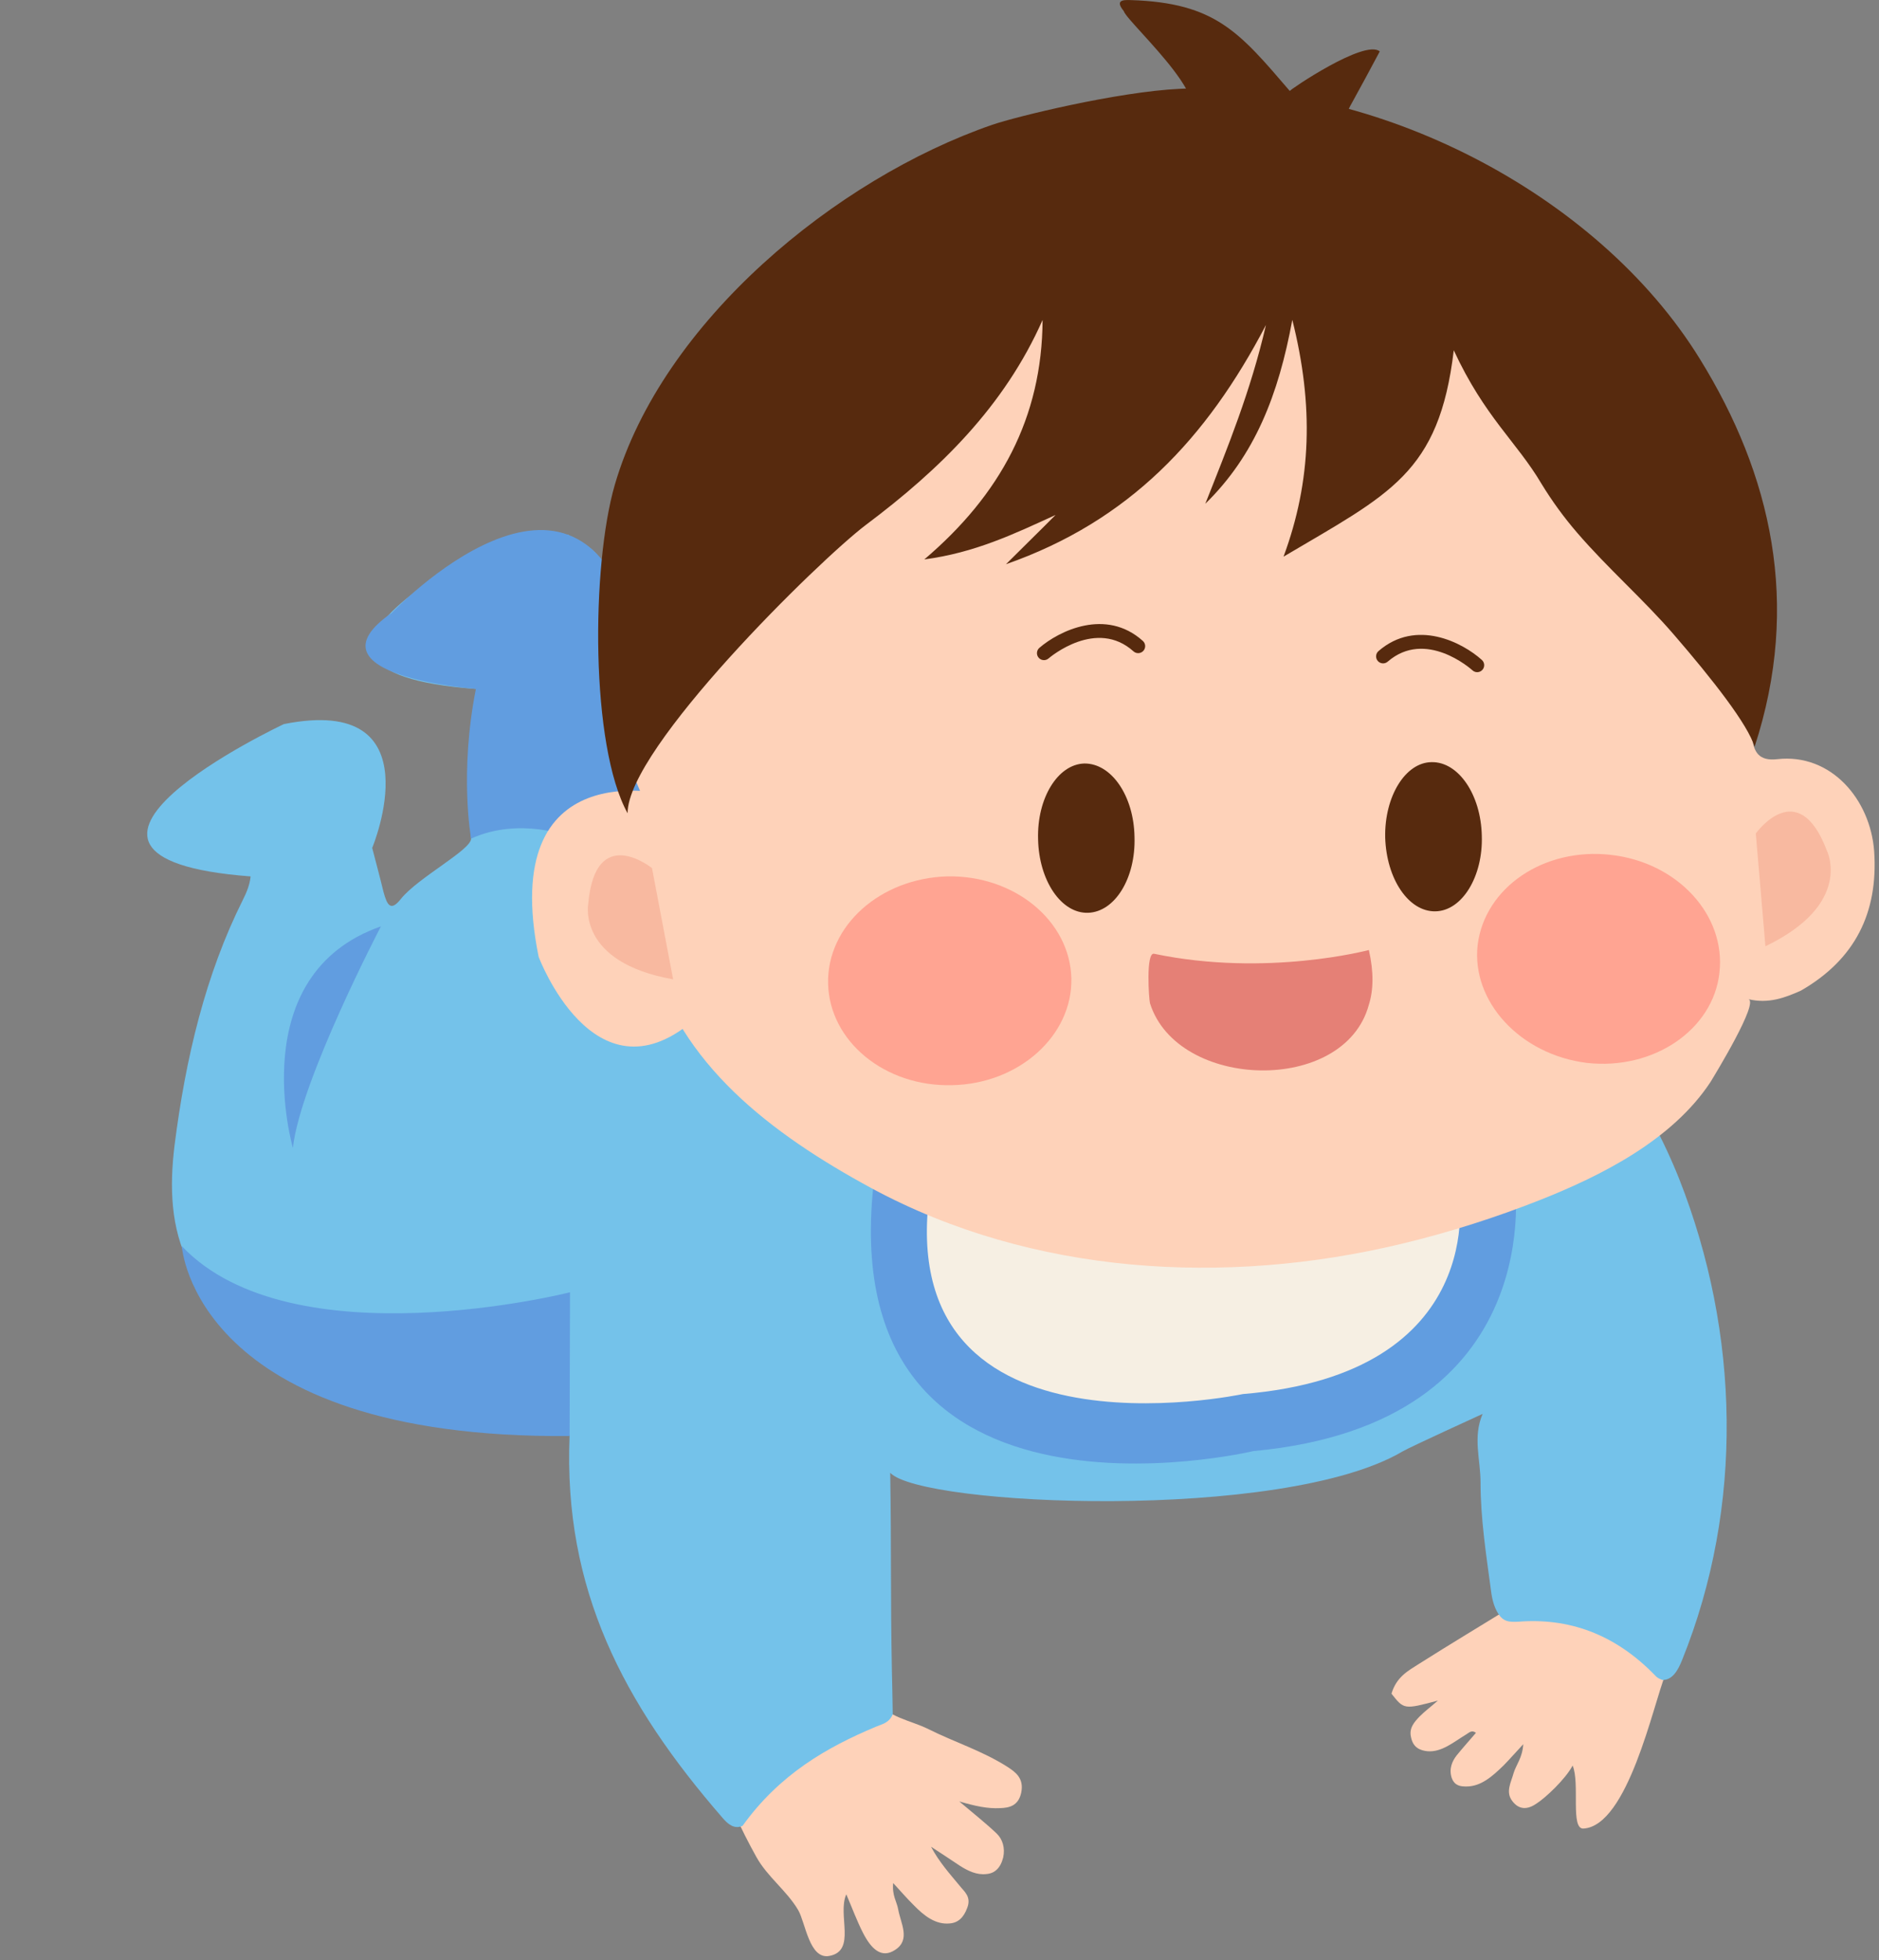 <?xml version="1.0" encoding="UTF-8"?>
<!DOCTYPE svg PUBLIC '-//W3C//DTD SVG 1.0//EN'
          'http://www.w3.org/TR/2001/REC-SVG-20010904/DTD/svg10.dtd'>
<svg height="179.7" preserveAspectRatio="xMidYMid meet" version="1.0" viewBox="-12.7 0.9 172.3 179.7" width="172.3" xmlns="http://www.w3.org/2000/svg" xmlns:xlink="http://www.w3.org/1999/xlink" zoomAndPan="magnify"
><rect x="-12.7" y="0.9" width="172.3" height="179.7" fill="#808080" stroke="none"/><g
  ><g
    ><g
      ><g
        ><g
          ><g clip-rule="evenodd" fill-rule="evenodd"
            ><g fill="#FED2B9" id="change1_3"
              ><path d="M126.055,148.106c-2.876,1.773-5.792,3.518-8.668,5.341 c-0.959,0.613-2.033,1.17-2.492,2.714c1.15,1.457,1.15,1.457,4.257,0.633c-0.69,0.604-1.228,0.998-1.688,1.467 c-0.46,0.489-0.997,1.055-0.767,1.928c0.192,0.93,0.843,1.18,1.497,1.247c1.304,0.115,2.416-0.854,3.527-1.524 c0.27-0.144,0.5-0.471,0.922-0.164c-0.614,0.719-1.189,1.352-1.765,2.063c-0.423,0.536-0.729,1.246-0.459,2.071 c0.268,0.729,0.804,0.786,1.342,0.786c1.342,0,2.376-0.92,3.413-1.928c0.535-0.546,1.074-1.16,1.804-1.946 c-0.077,1.256-0.651,1.87-0.884,2.647c-0.23,0.843-0.768,1.735-0.114,2.57c0.653,0.864,1.46,0.739,2.187,0.24 c0.846-0.528,2.686-2.264,3.339-3.5c0.69,1.63-0.231,5.85,0.997,5.774c4.065-0.25,6.404-11.383,7.479-14.03 c0.153-0.374,0.075-0.787-0.079-1.132C135.954,148.384,131.272,146.859,126.055,148.106z"
                /><path d="M67.321,156.534c-4.757,0.988-8.957,3.817-12.812,7.672 c-0.575,0.585-1.055-2.196-1.323-1.228c0.709,2.791,2.071,5.629,3.471,8.152c1.017,1.831,2.78,3.078,3.836,4.871 c0.671,1.151,1.017,4.555,2.858,4.2c2.512-0.469,0.71-3.788,1.553-5.647c0.518,1.208,0.978,2.455,1.553,3.577 c0.71,1.362,1.649,2.387,2.954,1.496c1.4-0.931,0.479-2.417,0.25-3.693c-0.115-0.699-0.575-1.256-0.46-2.416 c0.69,0.747,1.265,1.42,1.879,2.023c0.959,0.988,2.014,1.813,3.318,1.679c0.749-0.058,1.266-0.527,1.592-1.419 c0.403-1.026-0.269-1.496-0.691-2.033c-0.92-1.112-1.86-2.146-2.627-3.578c0.882,0.567,1.765,1.161,2.647,1.746 c0.767,0.489,1.573,0.864,2.437,0.758c0.748-0.058,1.286-0.537,1.534-1.516c0.192-0.882-0.057-1.677-0.595-2.195 c-0.978-0.931-2.013-1.745-3.432-2.945c1.515,0.443,2.608,0.671,3.74,0.615c0.843-0.029,1.668-0.202,1.937-1.401 c0.288-1.362-0.556-1.917-1.247-2.377c-2.34-1.487-4.833-2.254-7.23-3.452C70.734,158.558,68.759,158.404,67.321,156.534z"
              /></g
              ><g id="change2_1"
              ><path d="M13.333,67.277c13.962-2.781,8.112,11.315,8.112,11.315 l-0.019,0.019c0.345,1.333,0.709,2.685,1.036,4.037c0.344,1.266,0.671,1.832,1.61,0.643c1.554-1.937,6.445-4.488,6.426-5.515 c-0.192-4.813,0.537-9.407,1.438-13.961l-0.998,0.239c-23.033-1.717,3.031-13.972,3.031-13.972 c2.09-0.412,3.624-0.365,4.909-0.115c0.153,0,0.288-0.077,0.441-0.059c0.23,0.039,0.365,0.278,0.557,0.384 c2.377,0.855,3.279,2.762,3.375,4.872c1.055,2.35,2.474,4.124,4.277,5.457c1.419,1.064,2.838,2.243,3.951,3.932 c0.911,0.115,1.362,1.169,2.033,1.754c-0.614,5.716,0.191,10.961,2.608,15.717c2.09,4.151,5.657,6.654,8.189,5.083 c1.841-1.151,2.301-0.221,2.685,1.859c0.135,0.807,0.384,1.593,0.595,2.37c1.765,6.607,4.354,12.457,8.208,17.213 c8.458,10.481,18.968,5.141,29.737,3.932c7.518-0.814,13.732,1.927,20.137-3.068c3.49-2.714,6.905-5.581,9.437-10.049 c0.078-0.46,0.269-0.71,0.612-0.546c2.226,3.01,4.065,6.425,5.563,10.164c5.561,14.116,5.944,30.006,0.267,44.083 c-0.383,0.96-0.882,1.841-1.8,1.841c-0.232-0.086-0.461-0.172-0.654-0.393c-3.759-3.883-8.017-5.321-12.619-4.947 c-0.574,0.009-1.111,0.056-1.571-0.443c-0.538-0.632-0.77-1.494-0.884-2.405c-0.441-3.3-0.959-6.588-0.959-9.946 c0-2.061-0.729-4.131,0.192-6.26c0,0-6.635,3.03-7.326,3.432c-10.96,6.493-44.159,5.026-46.998,1.967 c0.115,7.221,0.019,11.047,0.154,18.143c0.038,1.352,0.057,2.685,0.077,4.008c-0.364,0.815-0.979,0.882-1.554,1.132 c-4.526,1.898-8.823,4.363-12.217,9.081c-0.748,0.336-1.343-0.143-1.841-0.738c-9.109-10.481-14.596-20.971-14.021-34.992 c-0.651-2.148-1.86-2.906-3.528-2.677c-0.652,0.096-6.041-0.162-8.515-0.786c-1.036-0.077-2.09,0.019-3.127-0.22 c-5.695-1.246-11.295-2.915-16.321-7.086c-1.495-1.238-2.8-2.628-3.395-4.977c-1.687-3.319-1.802-7.068-1.342-10.855 c1.017-8.074,2.858-15.735,6.271-22.554c0.365-0.719,0.633-1.41,0.709-2.148C-12.712,79.503,13.333,67.277,13.333,67.277z" fill="#74C2EA"
              /></g
              ><g id="change3_1"
              ><path d="M22.23,85.822c0,0-7.383,14.115-8.073,20.301 C14.157,106.123,9.535,90.262,22.23,85.822z" fill="#619DE0"
              /></g
              ><g id="change3_2"
              ><path d="M39.53,132.542l0.039-13.177c0,0-25.469,6.444-35.596-4.228 C3.973,115.137,5.085,132.83,39.53,132.542z" fill="#619DE0"
              /></g
              ><g id="change3_3"
              ><path d="M39.569,77.604c0,0-4.583-1.861-9.071,0.171 c0,0-1.093-5.994,0.441-13.722c0,0-16.072-1.189-7.709-6.973c0,0,17.222-18.142,22.267,1.669l5.983,20.426L39.569,77.604z" fill="#619DE0"
              /></g
            ></g
            ><g id="change3_4"
            ><path clip-rule="evenodd" d="M126.172,108.884c0,0,3.528,22.498-23.946,25.039 c0,0-40.18,9.57-34.522-26.734l51.025-2.456l6.444,0.7L126.172,108.884z" fill="#619DE0" fill-rule="evenodd"
            /></g
            ><g id="change4_1"
            ><path clip-rule="evenodd" d="M121.069,110.17c0,0,2.916,16.647-19.801,18.525 c0,0-33.218,7.087-28.52-19.782l42.146-1.831l5.332,0.527L121.069,110.17z" fill="#F6EFE3" fill-rule="evenodd"
            /></g
            ><g
            ><g
              ><g
                ><g
                  ><g
                    ><g
                      ><g
                        ><g clip-rule="evenodd" fill-rule="evenodd"
                          ><g id="change1_2"
                            ><path d="M47.278,39.754 c7.461-16.014,26.947-26.716,44.265-28.058l17.175,1.151c14.537,3.068,31.183,15.323,37.207,29.266 c2.993,6.904,4.662,19.83,2.031,26.236c0.119,1.525,0.654,2.332,2.303,2.147c4.949-0.566,8.553,3.702,8.898,8.439 c0.383,5.639-1.762,9.924-6.711,12.773c-1.496,0.67-2.994,1.227-4.834,0.786c1.037,0.231-3.068,6.943-3.451,7.576 c-3.527,5.37-10.09,8.62-15.498,10.778c-4.103,1.63-8.476,3.031-12.849,4.075c-16.158,3.884-33.86,2.847-48.57-5.083 c-9.225-4.996-17.702-11.42-20.272-21.431c-1.573-5.994-0.173-12.87-0.365-13.627 C40.854,62.567,42.158,50.763,47.278,39.754z" fill="#FED2B9"
                            /></g
                            ><g id="change5_1"
                            ><path d="M122.795,87.539 c-0.575,5.188,3.915,10.04,10.011,10.797c6.137,0.691,11.586-3.049,12.162-8.255 c0.611-5.284-3.836-10.136-9.974-10.817C128.895,78.572,123.447,82.236,122.795,87.539z" fill="#FFA492"
                            /></g
                            ><g id="change5_2"
                            ><path d="M63.235,91.058c0.116,5.292,5.198,9.483,11.374,9.321 c6.137-0.125,11.047-4.545,10.933-9.8c-0.135-5.276-5.218-9.456-11.374-9.341 C68.011,81.412,63.12,85.773,63.235,91.058z" fill="#FFA492"
                            /></g
                            ><g id="change6_1"
                            ><path d="M114.319,77.671c0.115,3.806,2.147,6.817,4.602,6.771 c2.456-0.039,4.374-3.204,4.257-6.915c-0.076-3.788-2.147-6.809-4.601-6.76 C116.16,70.785,114.242,73.932,114.319,77.671z" fill="#572A0E"
                            /></g
                            ><g id="change6_2"
                            ><path d="M82.491,77.843c0.076,3.76,2.109,6.81,4.583,6.733 c2.456-0.078,4.373-3.165,4.258-6.943c-0.057-3.758-2.109-6.77-4.603-6.742C84.303,70.959,82.375,74.066,82.491,77.843 z" fill="#572A0E"
                            /></g
                          ></g
                        ></g
                        ><g id="change1_1"
                        ><path clip-rule="evenodd" d="M48.564,73.74c0,0-15.708-4.046-11.871,14.873 c0,0,5.043,13.473,14.076,5.937" fill="#FED2B9" fill-rule="evenodd"
                        /></g
                      ></g
                    ></g
                    ><g id="change6_4"
                    ><path d="M122.757,62.519c-0.154,0-0.307-0.054-0.43-0.165c-0.174-0.158-4.314-3.804-7.781-0.798 c-0.267,0.233-0.673,0.204-0.905-0.064c-0.232-0.269-0.203-0.673,0.064-0.907c3.465-3.001,7.717-0.78,9.481,0.815 c0.262,0.238,0.283,0.642,0.046,0.906C123.107,62.447,122.932,62.519,122.757,62.519z" fill="#572A0E"
                    /></g
                    ><g id="change6_5"
                    ><path d="M83.028,61.416c-0.181,0-0.36-0.075-0.487-0.223c-0.23-0.27-0.2-0.673,0.068-0.905 c1.799-1.551,6.1-3.677,9.488-0.633c0.264,0.237,0.285,0.642,0.048,0.907c-0.238,0.263-0.644,0.285-0.907,0.048 c-3.393-3.046-7.614,0.5-7.792,0.652C83.325,61.365,83.176,61.416,83.028,61.416z" fill="#572A0E"
                    /></g
                  ></g
                ></g
              ></g
            ></g
          ></g
          ><g id="change7_1"
          ><path clip-rule="evenodd" d="M47.087,80.481c0,0-5.197-4.2-5.848,3.28 c0,0-1.038,5.36,7.785,6.914" fill="#F8B9A0" fill-rule="evenodd"
          /></g
          ><g id="change7_2"
          ><path clip-rule="evenodd" d="M148.302,77.306c0,0,3.873-5.438,6.522,1.583 c0,0,2.455,4.872-5.639,8.755" fill="#F8B9A0" fill-rule="evenodd"
          /></g
        ></g
        ><g id="change8_1"
        ><path clip-rule="evenodd" d="M112.822,87.989c0,0-9.37,2.504-19.688,0.345 c-0.786-0.201-0.479,4.229-0.383,4.536c2.512,7.969,17.846,8.4,20.07,0.135C113.245,91.663,113.282,90.014,112.822,87.989z" fill="#E58076" fill-rule="evenodd"
        /></g
      ></g
      ><g
      ><g id="change6_6"
        ><path clip-rule="evenodd" d="M140.783,59.068c3.55,4.104,6.829,8.294,7.405,10.298 c4.296-13.118,1.515-24.999-5.006-35.547c-9.455-15.353-29.996-25.623-47.66-24.779c-5.753,0.268-15.094,2.561-17.233,3.299 c-14.315,4.938-30.244,18.046-34.608,32.986c-2.167,7.453-2.252,23.965,1.17,30.13c-0.047-5.926,17.549-23.196,21.874-26.456 c6.741-5.054,12.667-10.836,16.178-18.767c-0.049,8.957-3.864,16.014-10.845,21.951c4.641-0.615,8.247-2.34,12.034-4.076 c-1.333,1.352-2.695,2.665-4.546,4.516c11.288-3.951,18.403-11.517,23.84-21.931c-1.419,6.119-3.51,11.21-5.563,16.389 c4.546-4.44,6.714-10.002,7.979-16.859c1.976,7.863,1.765,14.768-0.806,21.709c9.706-5.752,14.27-7.604,15.611-18.919 c2.839,6.128,5.792,8.419,8.037,12.227c0.977,1.602,2.091,3.125,3.277,4.497C134.725,52.997,138.005,55.846,140.783,59.068z" fill="#572A0E" fill-rule="evenodd"
        /></g
      ></g
    ></g
    ><g id="change6_3"
    ><path clip-rule="evenodd" d="M112.822,13.479c-2.263-0.537-2.609-1.333-1.534-3.183 c0.883-1.592,1.707-3.136,2.532-4.68c-1.362-1.169-8.305,3.549-8.248,3.625c-4.621-5.379-6.807-8.093-14.604-8.333 c-0.738-0.029-1.419,0.028-0.623,1.006c0.316,1.113,10.415,9.915,4.468,10.357" fill="#572A0E" fill-rule="evenodd"
    /></g
  ></g
></svg
>
